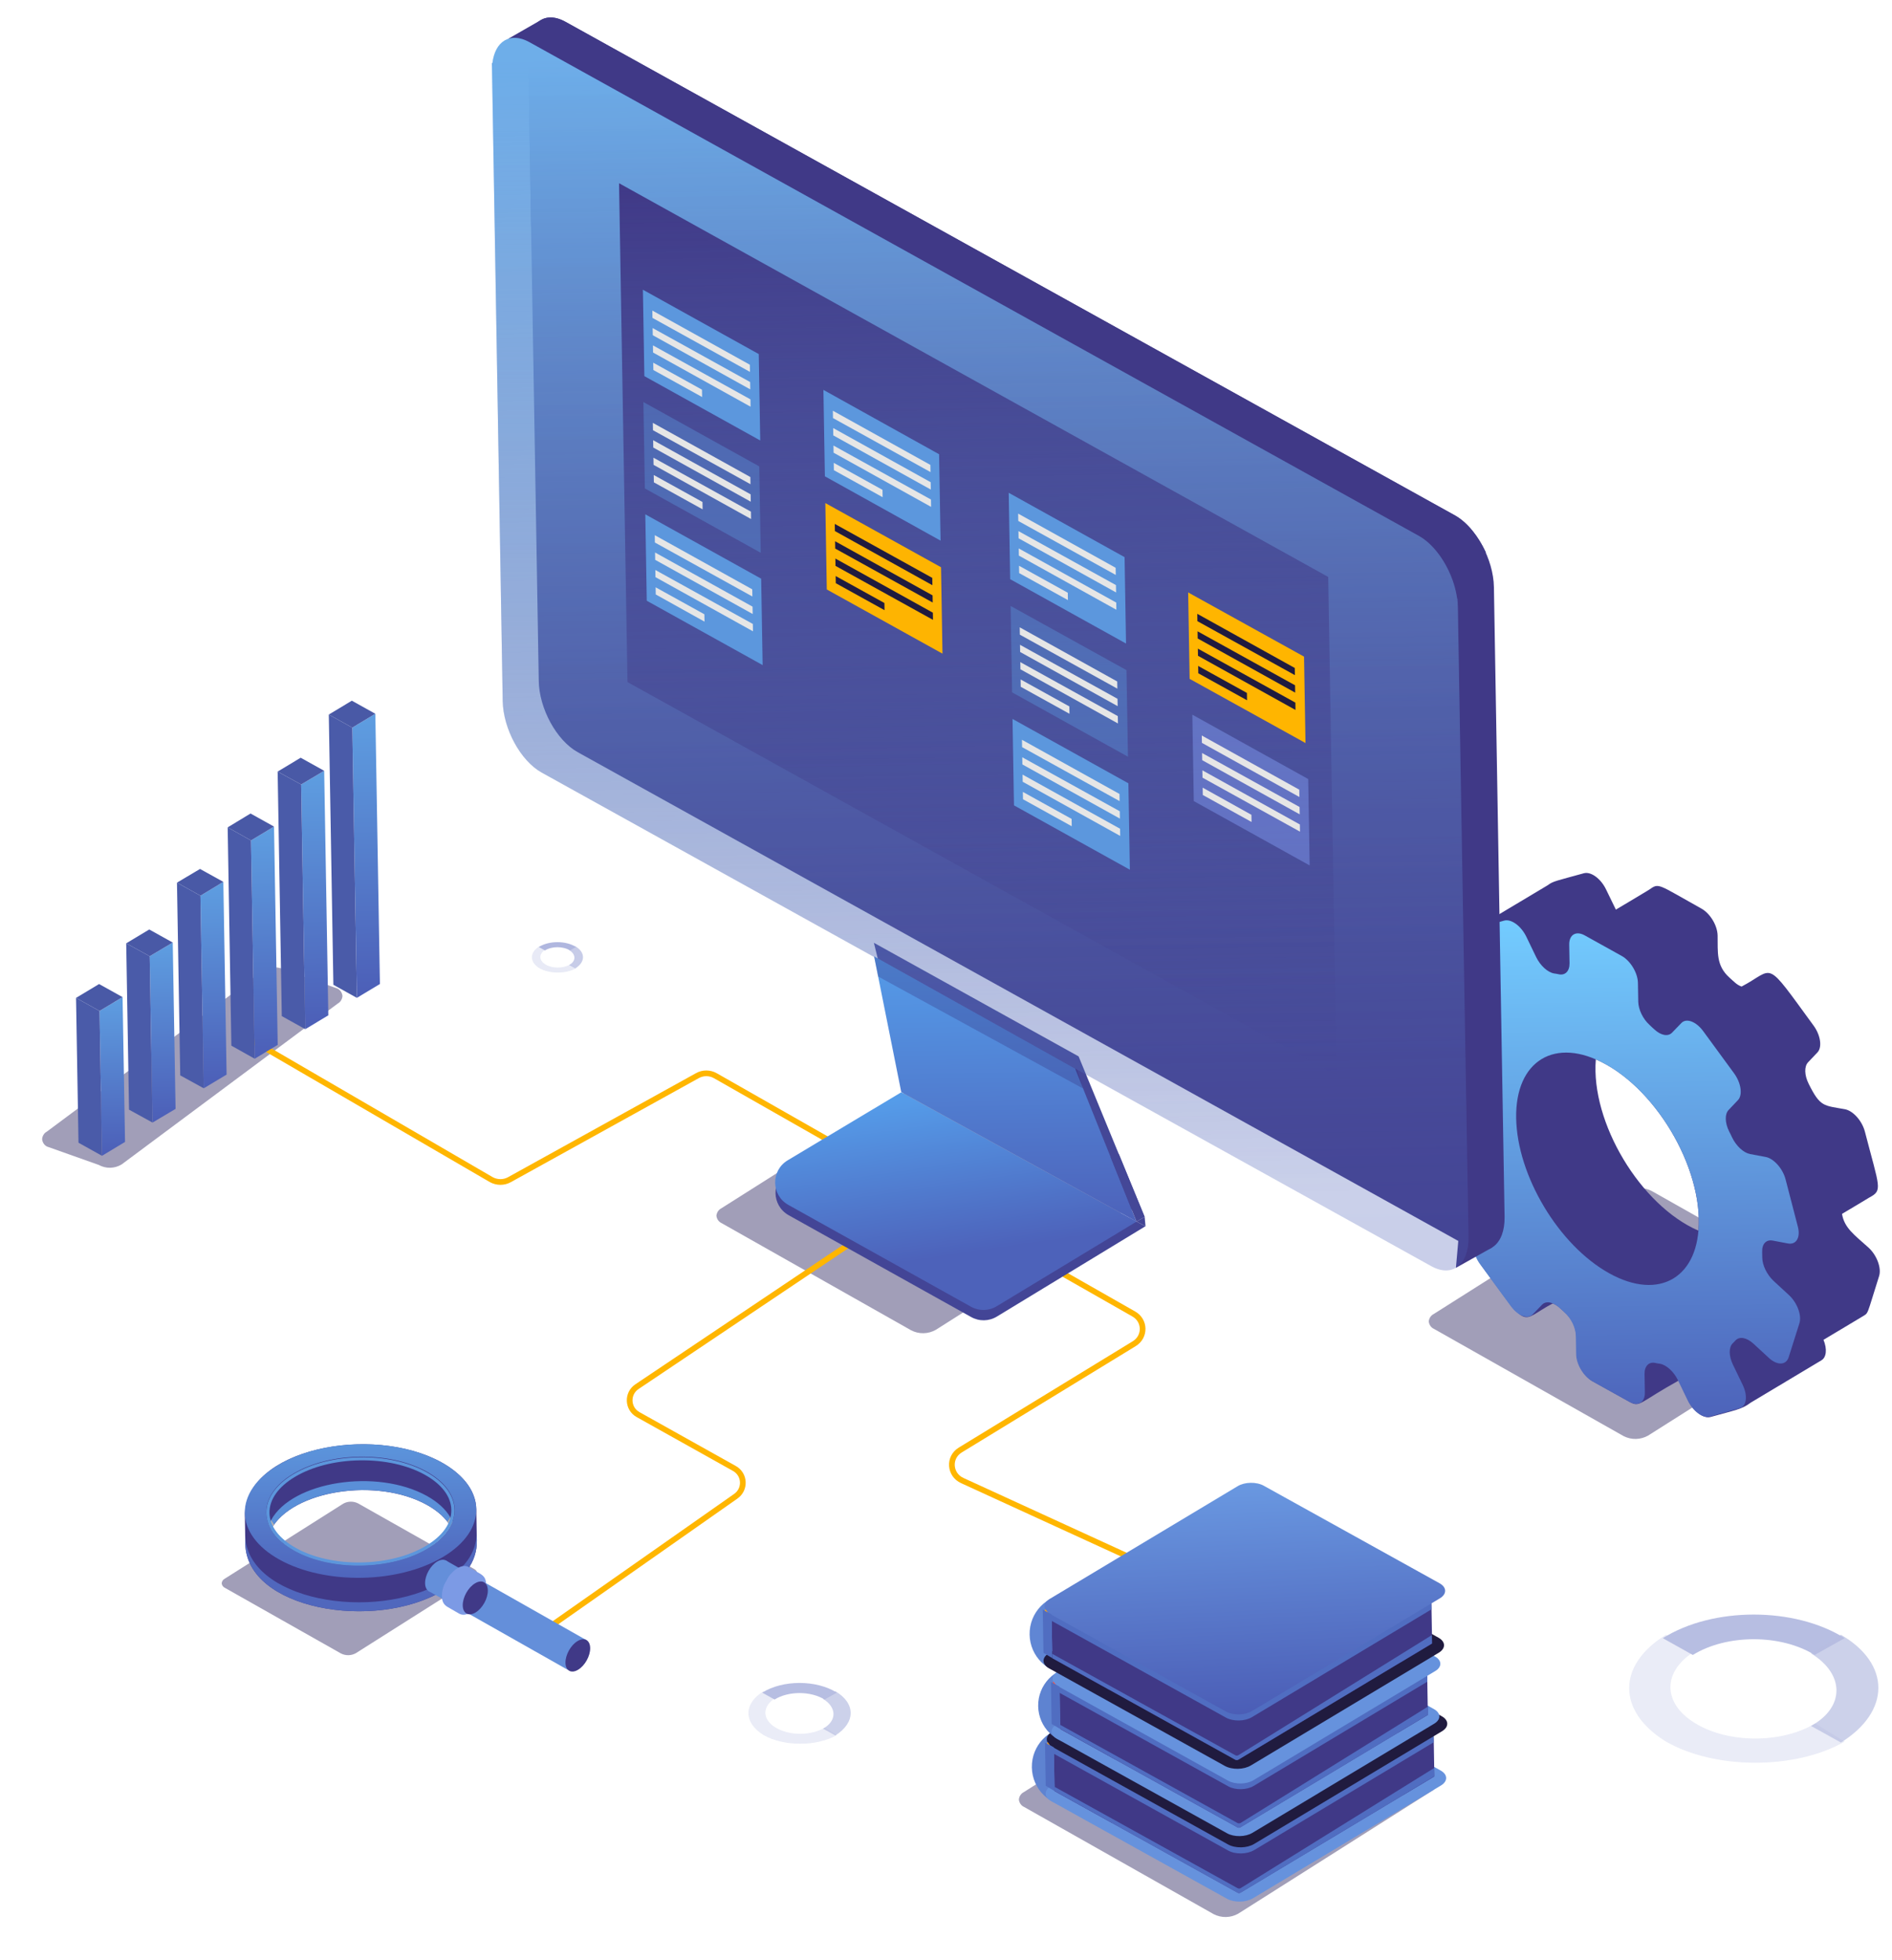 <svg width="498" height="516" viewBox="0 0 498 516" fill="none"
    xmlns="http://www.w3.org/2000/svg">
    <g style="mix-blend-mode:multiply" opacity="0.75" filter="url(#filter0_f_906_15485)">
        <path d="M298.521 315.719L298.524 315.882C298.48 316.293 298.337 316.686 298.109 317.022C297.881 317.358 297.575 317.627 297.22 317.803L246.273 350.075C245.285 350.624 244.188 350.92 243.07 350.939C241.953 350.958 240.846 350.699 239.84 350.184L189.948 321.972C189.587 321.811 189.272 321.554 189.032 321.227C188.793 320.899 188.637 320.512 188.58 320.103L188.577 319.955C188.624 319.547 188.768 319.159 188.996 318.826C189.224 318.494 189.529 318.228 189.881 318.055L240.828 285.783C241.815 285.23 242.913 284.932 244.031 284.913C245.149 284.894 246.256 285.155 247.261 285.674L297.153 313.872C297.509 314.036 297.819 314.291 298.058 314.613C298.297 314.936 298.456 315.316 298.521 315.719Z" fill="#2F2863" fill-opacity="0.6"/>
    </g>
    <g style="mix-blend-mode:multiply" opacity="0.75" filter="url(#filter1_f_906_15485)">
        <path d="M125.647 414.137L125.649 414.236C125.622 414.488 125.534 414.728 125.394 414.934C125.255 415.14 125.067 415.305 124.85 415.412L93.667 435.165C93.062 435.501 92.391 435.682 91.707 435.694C91.023 435.705 90.346 435.547 89.73 435.232L59.192 417.964C58.971 417.865 58.779 417.708 58.632 417.508C58.485 417.307 58.39 417.071 58.355 416.82L58.353 416.729C58.382 416.48 58.47 416.242 58.61 416.039C58.749 415.835 58.936 415.673 59.151 415.566L90.335 395.814C90.939 395.475 91.611 395.293 92.295 395.281C92.979 395.27 93.657 395.429 94.272 395.747L124.81 413.006C125.027 413.106 125.217 413.262 125.363 413.46C125.51 413.657 125.607 413.89 125.647 414.137Z" fill="#2F2863" fill-opacity="0.6"/>
    </g>
    <g style="mix-blend-mode:multiply" opacity="0.75" filter="url(#filter2_f_906_15485)">
        <path d="M486.019 343.55L486.022 343.713C485.978 344.124 485.835 344.517 485.607 344.853C485.379 345.189 485.073 345.458 484.718 345.634L433.771 377.906C432.783 378.455 431.686 378.751 430.568 378.77C429.451 378.789 428.345 378.53 427.338 378.014L377.446 349.803C377.085 349.642 376.77 349.385 376.53 349.057C376.291 348.73 376.135 348.343 376.078 347.934L376.075 347.786C376.122 347.378 376.266 346.989 376.494 346.657C376.722 346.325 377.027 346.059 377.379 345.886L428.326 313.614C429.314 313.061 430.411 312.763 431.529 312.744C432.647 312.725 433.754 312.986 434.759 313.505L484.651 341.703C485.007 341.867 485.317 342.121 485.556 342.444C485.795 342.767 485.954 343.147 486.019 343.55Z" fill="#2F2863" fill-opacity="0.6"/>
    </g>
    <g style="mix-blend-mode:multiply" opacity="0.75" filter="url(#filter3_f_906_15485)">
        <path d="M378.134 469.394L378.137 469.557C378.093 469.968 377.95 470.361 377.722 470.697C377.494 471.033 377.188 471.302 376.833 471.478L325.886 503.75C324.898 504.299 323.801 504.595 322.684 504.614C321.566 504.633 320.46 504.374 319.453 503.858L269.561 475.647C269.2 475.486 268.885 475.229 268.646 474.901C268.406 474.574 268.25 474.187 268.193 473.778L268.19 473.63C268.237 473.222 268.381 472.833 268.609 472.501C268.838 472.169 269.142 471.903 269.495 471.73L320.442 439.458C321.429 438.905 322.526 438.607 323.644 438.588C324.762 438.569 325.869 438.83 326.875 439.349L376.767 467.547C377.122 467.711 377.433 467.965 377.671 468.288C377.91 468.611 378.069 468.991 378.134 469.394Z" fill="#2F2863" fill-opacity="0.6"/>
    </g>
    <g style="mix-blend-mode:multiply" opacity="0.75" filter="url(#filter4_f_906_15485)">
        <path d="M90.133 262.071L90.136 262.233C90.095 262.645 89.962 263.037 89.748 263.373C89.535 263.709 89.248 263.978 88.916 264.153L31.994 306.528C31.069 307.076 30.041 307.37 28.993 307.388C27.946 307.406 26.909 307.146 25.965 306.63L12.377 301.807C12.039 301.645 11.743 301.388 11.518 301.06C11.293 300.733 11.147 300.346 11.093 299.937L11.09 299.788C11.133 299.381 11.268 298.992 11.482 298.66C11.695 298.328 11.98 298.063 12.311 297.89L69.232 255.515C70.157 254.964 71.185 254.667 72.233 254.649C73.281 254.631 74.319 254.893 75.262 255.413L88.849 260.222C89.182 260.386 89.474 260.641 89.698 260.964C89.922 261.287 90.072 261.668 90.133 262.071Z" fill="#2F2863" fill-opacity="0.6"/>
    </g>
    <path d="M371.002 260.25L373.737 258.592C375.106 257.878 374.78 257.653 373.302 251.968C373.007 250.867 372.115 249.823 371.284 249.699C369.159 249.32 368.793 249.511 367.648 247.135C367.219 246.268 367.204 245.393 367.611 244.971L368.562 243.988C369.06 243.473 368.9 242.232 368.147 241.232C363.102 234.363 364.319 235.494 360.896 237.302C360.386 237.126 360.15 236.808 359.637 236.402C358.281 235.181 358.489 233.888 358.46 232.185C358.443 231.172 357.732 229.986 356.849 229.495C352.339 226.992 352.567 226.85 351.52 227.605C351.474 227.605 350.928 227.983 350.882 227.984C350.882 227.984 348.329 229.501 348.146 229.596L347.144 227.541C346.619 226.444 345.593 225.725 344.906 225.92C342.11 226.705 341.788 226.71 341.242 227.134L333.81 231.589C333.081 232.016 333.235 232.98 333.524 233.712C333.478 233.713 329.603 236.035 329.603 236.035C328.919 236.461 329.188 236.042 327.922 240.117C327.659 240.904 328.141 242.185 328.983 242.954C330.434 244.311 331.411 244.939 331.62 246.364C331.574 246.364 329.203 247.786 329.204 247.832C327.47 248.783 327.79 248.685 329.319 254.646C329.614 255.747 330.507 256.791 331.338 256.915C333.463 257.293 333.828 257.103 334.973 259.479C335.403 260.346 335.417 261.221 335.01 261.643L334.06 262.626C333.562 263.141 333.721 264.382 334.475 265.382C339.519 272.251 338.301 271.074 341.726 269.312C342.235 269.488 342.471 269.806 342.984 270.212C344.341 271.432 344.132 272.726 344.161 274.429C344.178 275.442 344.889 276.627 345.773 277.119L349.539 279.22C350.562 279.801 350.552 279.203 354.43 277.065L355.432 279.12C355.957 280.217 356.983 280.936 357.67 280.74C360.145 280.054 360.789 279.997 361.698 279.29L368.811 275.025C369.313 274.74 369.39 273.864 369.006 272.949C369.052 272.949 372.927 270.626 372.927 270.626C373.611 270.2 373.343 270.665 374.608 266.545C374.871 265.758 374.389 264.476 373.547 263.707C372.189 262.349 371.21 261.675 371.002 260.25ZM346.145 244.69C351.99 247.216 357.014 255.605 356.477 261.97C350.677 259.397 345.608 251.055 346.145 244.69Z" fill="#8AA8FF"/>
    <path d="M365.615 268.447L364.071 267C363.415 266.366 362.938 265.407 362.925 264.624C362.924 264.532 362.922 264.44 362.921 264.348C362.919 264.256 362.917 264.164 362.916 264.072C362.902 263.243 363.308 262.775 364.001 262.902L365.526 263.198C366.358 263.369 366.805 262.578 366.51 261.478L365.279 256.755C364.984 255.655 364.091 254.61 363.26 254.486L361.689 254.191C361.042 254.063 360.294 253.385 359.865 252.517C359.77 252.335 359.674 252.106 359.578 251.924C359.149 251.056 359.134 250.181 359.542 249.76L360.492 248.776C360.99 248.261 360.831 247.02 360.077 246.02L357.012 241.789C356.304 240.788 355.285 240.436 354.787 240.951L353.837 241.935C353.429 242.356 352.736 242.23 352.035 241.597C351.894 241.461 351.708 241.326 351.567 241.19C350.913 240.602 350.436 239.643 350.422 238.815L350.39 236.927C350.373 235.914 349.662 234.729 348.779 234.237L345.012 232.136C344.129 231.644 343.446 232.071 343.463 233.083L343.495 234.971C343.508 235.754 343.055 236.222 342.408 236.095C342.269 236.051 342.085 236.054 341.946 236.011C341.299 235.883 340.552 235.251 340.122 234.337L339.12 232.282C338.595 231.185 337.569 230.466 336.882 230.662L333.902 231.495C333.215 231.691 333.049 232.753 333.574 233.85L334.576 235.905C335.005 236.773 335.02 237.648 334.612 238.069C334.522 238.163 334.431 238.256 334.341 238.35C333.933 238.771 333.24 238.645 332.54 238.058L330.949 236.611C330.107 235.843 329.232 235.857 328.969 236.645L327.876 240.071C327.613 240.859 328.095 242.14 328.937 242.909L330.482 244.356C331.137 244.99 331.614 245.949 331.627 246.732C331.629 246.824 331.63 246.916 331.632 247.008C331.633 247.1 331.635 247.192 331.637 247.284C331.651 248.113 331.244 248.581 330.551 248.454L329.026 248.158C328.194 247.987 327.747 248.778 328.042 249.878L329.273 254.601C329.568 255.701 330.461 256.746 331.292 256.87L332.863 257.165C333.51 257.293 334.258 257.971 334.688 258.839C334.783 259.021 334.879 259.25 334.974 259.433C335.403 260.3 335.418 261.175 335.011 261.596L334.06 262.58C333.562 263.095 333.721 264.336 334.475 265.336L337.54 269.567C338.248 270.568 339.267 270.92 339.765 270.405L340.716 269.421C341.123 269 341.816 269.126 342.518 269.759C342.658 269.895 342.845 270.03 342.985 270.166C343.64 270.754 344.117 271.713 344.131 272.541L344.163 274.429C344.18 275.442 344.891 276.627 345.774 277.119L349.54 279.22C350.423 279.712 351.107 279.286 351.09 278.273L351.058 276.385C351.045 275.602 351.497 275.134 352.144 275.261C352.283 275.305 352.467 275.302 352.606 275.345C353.253 275.473 354.001 276.105 354.431 277.019L355.433 279.074C355.958 280.171 356.983 280.89 357.671 280.694L360.65 279.861C361.338 279.665 361.504 278.603 360.979 277.507L359.977 275.451C359.548 274.583 359.533 273.708 359.94 273.287C360.031 273.193 360.121 273.1 360.212 273.006C360.619 272.585 361.312 272.711 362.013 273.298L363.603 274.745C364.445 275.513 365.32 275.499 365.583 274.711L366.676 271.285C366.939 270.497 366.457 269.216 365.615 268.447ZM347.524 266.22C342.456 263.405 338.238 256.384 338.14 250.582C338.042 244.781 342.099 242.318 347.168 245.179C352.235 247.995 356.453 255.016 356.551 260.817C356.649 266.619 352.592 269.082 347.524 266.22Z" fill="#DEEBFF"/>
    <path d="M484.841 319.531C484.887 319.53 492.045 315.218 492.045 315.218C495.605 313.315 494.72 312.732 490.877 297.921C490.137 295.032 487.743 292.355 485.572 291.977C480.028 290.966 479.115 291.442 476.063 285.276C474.919 282.993 474.88 280.691 475.922 279.614L478.365 277.039C479.677 275.682 479.209 272.466 477.323 269.918C464.216 251.995 467.308 255.028 458.406 259.692C457.155 259.253 456.403 258.39 455.187 257.306C451.68 254.141 452.174 250.679 452.099 246.259C452.055 243.634 450.159 240.488 447.88 239.191C436.071 232.621 436.757 232.333 434.026 234.222C433.981 234.269 432.43 235.17 432.385 235.217C432.385 235.217 425.683 239.245 425.318 239.435L422.741 234.136C421.357 231.258 418.746 229.368 416.912 229.86C409.669 231.871 408.795 231.932 407.386 233.015C407.34 233.061 388.008 244.58 387.963 244.627C386.093 245.718 386.412 248.246 387.227 250.166C387.136 250.214 377.015 256.28 377.015 256.28C375.283 257.369 375.955 256.252 372.59 266.948C371.934 269.031 373.142 272.373 375.341 274.408C379.131 277.936 381.646 279.598 382.262 283.318C382.217 283.365 375.97 287.063 375.878 287.11C371.314 289.536 372.139 289.292 376.225 304.882C376.965 307.771 379.359 310.447 381.53 310.825C387.12 311.836 387.987 311.36 391.039 317.526C392.137 319.81 392.222 322.112 391.181 323.189L388.737 325.763C387.425 327.121 387.894 330.337 389.779 332.884C402.932 350.853 399.749 347.775 408.696 343.11C409.947 343.55 410.699 344.412 411.915 345.497C415.468 348.661 414.928 352.124 415.003 356.544C415.048 359.168 416.943 362.314 419.222 363.611L429.032 369.064C431.682 370.539 431.611 369.066 441.831 363.412L444.408 368.711C445.792 371.589 448.403 373.479 450.237 372.988C456.7 371.174 458.448 371.007 460.812 369.217L479.414 358.079C480.737 357.319 480.976 355.105 479.968 352.681C480.059 352.633 490.181 346.567 490.181 346.567C491.912 345.478 491.195 346.642 494.606 335.899C495.261 333.816 494.053 330.474 491.854 328.439C487.973 324.958 485.456 323.205 484.841 319.531ZM420.044 278.856C435.354 285.459 448.436 307.39 447.058 323.947C431.795 317.343 418.667 295.459 420.044 278.856Z" fill="#403987"/>
    <path d="M470.88 340.906L466.809 337.153C465.078 335.524 463.838 333.012 463.849 330.939C463.845 330.709 463.841 330.479 463.837 330.249C463.833 330.018 463.829 329.788 463.825 329.558C463.743 327.441 464.874 326.224 466.63 326.563L470.65 327.324C472.821 327.702 473.984 325.702 473.199 322.813L469.996 310.479C469.256 307.59 466.862 304.913 464.691 304.535L460.626 303.775C458.916 303.436 456.998 301.672 455.9 299.388C455.661 298.885 455.421 298.337 455.137 297.835C453.993 295.552 453.954 293.249 454.995 292.173L457.438 289.598C458.751 288.24 458.282 285.024 456.396 282.477L448.335 271.468C446.449 268.875 443.853 267.906 442.541 269.31L440.097 271.838C439.056 272.915 437.162 272.579 435.43 270.95C435.01 270.589 434.635 270.226 434.214 269.819C432.437 268.237 431.243 265.724 431.208 263.653L431.125 258.726C431.08 256.102 429.185 252.956 426.906 251.659L417.096 246.206C414.818 244.955 412.994 246.045 413.039 248.67L413.122 253.55C413.157 255.622 411.98 256.839 410.269 256.454C409.853 256.369 409.483 256.283 409.068 256.244C407.359 255.951 405.441 254.187 404.344 251.949L401.766 246.604C400.382 243.726 397.771 241.836 395.937 242.327L388.099 244.532C386.265 245.024 385.898 247.794 387.282 250.672L389.859 256.016C390.957 258.301 390.995 260.557 389.908 261.634C389.682 261.868 389.41 262.103 389.184 262.384C388.144 263.506 386.296 263.169 384.519 261.587L380.402 257.788C378.203 255.753 375.902 255.838 375.2 257.923L372.358 266.905C371.703 268.989 372.911 272.331 375.11 274.366L379.18 278.12C380.912 279.748 382.106 282.261 382.141 284.333C382.145 284.563 382.149 284.793 382.153 285.024C382.156 285.254 382.16 285.484 382.164 285.714C382.246 287.831 381.115 289.048 379.359 288.709L375.34 287.948C373.169 287.57 372.005 289.571 372.791 292.459L375.993 304.793C376.733 307.682 379.127 310.359 381.298 310.737L385.364 311.497C387.074 311.836 388.992 313.6 390.09 315.884C390.329 316.387 390.568 316.935 390.853 317.437C391.997 319.721 392.036 322.023 390.995 323.1L388.551 325.674C387.239 327.032 387.708 330.248 389.593 332.795L397.655 343.804C399.541 346.397 402.136 347.366 403.448 345.962L405.892 343.434C406.934 342.357 408.827 342.694 410.559 344.322C410.98 344.684 411.354 345.046 411.776 345.453C413.553 347.035 414.746 349.548 414.782 351.62L414.864 356.5C414.909 359.124 416.804 362.27 419.083 363.567L428.893 369.02C431.171 370.271 432.994 369.181 432.95 366.556L432.867 361.676C432.832 359.604 434.009 358.387 435.72 358.772C436.135 358.857 436.505 358.943 436.921 358.982C438.63 359.276 440.548 361.039 441.645 363.277L444.222 368.622C445.607 371.5 448.218 373.39 450.052 372.899L457.89 370.694C459.724 370.202 460.091 367.433 458.707 364.554L456.129 359.21C455.031 356.925 454.993 354.669 456.08 353.592C456.307 353.358 456.579 353.123 456.805 352.843C457.845 351.72 459.693 352.057 461.47 353.639L465.587 357.438C467.786 359.473 470.087 359.388 470.789 357.304L473.63 348.321C474.287 346.283 473.079 342.942 470.88 340.906ZM423.576 335.167C410.279 327.793 399.331 309.51 399.074 294.317C398.817 279.123 409.394 272.772 422.645 280.147C435.941 287.521 446.889 305.804 447.147 320.998C447.404 336.192 436.826 342.542 423.576 335.167Z" fill="url(#paint0_linear_906_15485)"/>
    <path d="M391.81 229.824C391.81 229.824 393.679 228.733 393.679 228.687C394.592 228.211 394.358 228.031 393.373 224.225C393.176 223.491 392.565 222.765 392.011 222.682C390.579 222.43 390.35 222.526 389.54 220.928C389.254 220.334 389.244 219.735 389.515 219.454L390.149 218.799C390.511 218.424 390.359 217.598 389.888 216.961C386.493 212.321 387.289 213.09 385.007 214.327C384.683 214.194 384.495 214.013 384.168 213.696C383.233 212.883 383.402 212.005 383.382 210.808C383.37 210.117 382.896 209.296 382.292 208.984C379.223 207.286 379.406 207.191 378.724 207.709L378.313 207.946C378.313 207.946 376.581 208.989 376.49 209.036L375.822 207.666C375.441 206.935 374.788 206.44 374.329 206.54C372.45 207.078 372.22 207.082 371.856 207.365C371.856 207.365 366.84 210.351 366.795 210.398C366.293 210.683 366.396 211.326 366.589 211.829L363.944 213.394C363.489 213.678 363.668 213.398 362.794 216.176C362.619 216.732 362.956 217.601 363.517 218.098C364.5 219.003 365.152 219.452 365.307 220.417L363.666 221.412C362.479 222.031 362.708 221.981 363.744 226.016C363.94 226.75 364.551 227.476 365.105 227.559C366.537 227.811 366.766 227.715 367.576 229.313C367.862 229.907 367.872 230.506 367.601 230.787L366.967 231.442C366.605 231.817 366.757 232.643 367.228 233.28C370.623 237.92 369.827 237.151 372.109 235.914C372.434 236.047 372.621 236.228 372.949 236.545C373.883 237.358 373.715 238.282 373.734 239.433C373.746 240.124 374.22 240.945 374.824 241.257L377.382 242.687C378.079 243.09 378.072 242.676 380.673 241.204L381.341 242.574C381.721 243.305 382.374 243.8 382.833 243.7C384.483 243.212 384.943 243.204 385.58 242.733L390.413 239.842C390.778 239.651 390.814 239.052 390.574 238.457L393.219 236.893C393.674 236.609 393.496 236.934 394.369 234.11C394.544 233.554 394.207 232.685 393.646 232.188C392.616 231.238 391.964 230.789 391.81 229.824ZM375.005 219.286C378.949 221.015 382.361 226.668 382.019 230.957C378.076 229.274 374.663 223.574 375.005 219.286Z" fill="#8AA8FF"/>
    <path d="M388.174 235.366L387.098 234.417C386.631 234.011 386.343 233.325 386.334 232.818C386.334 232.772 386.332 232.68 386.331 232.634C386.331 232.588 386.329 232.496 386.328 232.45C386.319 231.897 386.59 231.57 387.052 231.655L388.115 231.867C388.669 231.95 388.982 231.438 388.786 230.704L387.948 227.495C387.752 226.761 387.141 226.034 386.587 225.952L385.524 225.739C385.062 225.655 384.594 225.203 384.307 224.609C384.259 224.471 384.164 224.335 384.116 224.197C383.83 223.604 383.82 223.005 384.091 222.724L384.725 222.069C385.087 221.694 384.935 220.868 384.463 220.231L382.388 217.364C381.916 216.682 381.222 216.463 380.905 216.791L380.271 217.446C380 217.727 379.492 217.644 379.07 217.236C378.977 217.146 378.883 217.055 378.743 216.966C378.276 216.559 377.989 215.919 377.979 215.367L377.958 214.123C377.947 213.433 377.472 212.612 376.868 212.3L374.311 210.869C373.707 210.557 373.251 210.841 373.262 211.486L373.283 212.729C373.293 213.281 372.975 213.563 372.559 213.478C372.466 213.433 372.374 213.435 372.236 213.437C371.774 213.353 371.306 212.9 371.019 212.307L370.351 210.936C369.971 210.206 369.317 209.71 368.859 209.81L366.842 210.397C366.384 210.543 366.258 211.236 366.638 211.966L367.306 213.337C367.593 213.93 367.603 214.529 367.331 214.81C367.286 214.857 367.195 214.95 367.15 214.997C366.879 215.278 366.417 215.194 365.949 214.787L364.873 213.792C364.311 213.249 363.713 213.305 363.538 213.815L362.794 216.13C362.619 216.686 362.956 217.555 363.518 218.052L364.593 219.001C365.06 219.408 365.348 220.094 365.357 220.6C365.358 220.646 365.359 220.738 365.36 220.784C365.361 220.83 365.362 220.923 365.363 220.969C365.372 221.521 365.102 221.848 364.64 221.764L363.577 221.552C363.023 221.469 362.709 221.981 362.906 222.714L363.743 225.924C363.94 226.657 364.551 227.384 365.105 227.467L366.167 227.679C366.629 227.763 367.098 228.216 367.384 228.81C367.432 228.947 367.527 229.084 367.575 229.221C367.862 229.815 367.872 230.414 367.6 230.694L366.966 231.35C366.604 231.725 366.757 232.551 367.228 233.188L369.303 236.054C369.775 236.737 370.469 236.955 370.786 236.628L371.42 235.972C371.692 235.691 372.2 235.775 372.621 236.182C372.715 236.273 372.808 236.363 372.948 236.453C373.415 236.86 373.703 237.499 373.712 238.052L373.733 239.295C373.745 239.986 374.219 240.807 374.823 241.119L377.38 242.549C377.984 242.861 378.44 242.577 378.429 241.933L378.408 240.69C378.399 240.137 378.716 239.855 379.132 239.941C379.225 239.985 379.317 239.983 379.455 239.981C379.917 240.065 380.386 240.518 380.672 241.112L381.34 242.482C381.721 243.213 382.374 243.708 382.833 243.608L384.849 243.022C385.307 242.876 385.434 242.183 385.053 241.452L384.385 240.082C384.099 239.488 384.088 238.889 384.36 238.609C384.405 238.562 384.496 238.468 384.541 238.421C384.813 238.14 385.275 238.225 385.742 238.631L386.818 239.626C387.38 240.169 387.978 240.113 388.153 239.604L388.897 237.288C389.073 236.779 388.736 235.909 388.174 235.366ZM375.944 233.869C372.503 231.947 369.66 227.205 369.593 223.292C369.526 219.332 372.262 217.72 375.703 219.642C379.144 221.564 381.987 226.306 382.053 230.22C382.12 234.133 379.384 235.791 375.944 233.869Z" fill="#DEEBFF"/>
    <path d="M64.127 272.594L129.307 310.512C130.795 311.333 132.637 311.346 134.097 310.52L183.498 283.177C185.003 282.306 186.846 282.319 188.334 283.184L298.408 345.869C301.477 347.597 301.549 351.87 298.54 353.701L252.775 381.675C249.583 383.599 249.891 388.179 253.279 389.724L306.75 414.237" stroke="#FFB600" stroke-width="1.5" stroke-miterlimit="10"/>
    <path d="M236.282 318.944L167.657 365.01C164.97 366.805 165.13 370.809 167.966 372.373L193.305 386.544C196.095 388.109 196.3 392.02 193.66 393.861L143.275 429.209" stroke="#FFB600" stroke-width="1.5" stroke-miterlimit="10"/>
    <path d="M32.91 300.59L26.846 304.239L26.201 266.116L32.264 262.468L32.91 300.59Z" fill="url(#paint1_linear_906_15485)"/>
    <path d="M20.661 300.798L26.845 304.239L26.199 266.116L20.016 262.675L20.661 300.798Z" fill="#4A5BA9"/>
    <path d="M32.262 262.467L26.199 266.116L20.015 262.675L26.079 259.026L32.262 262.467Z" fill="#4959A6"/>
    <path d="M46.211 291.891L40.146 295.494L39.405 251.708L45.469 248.105L46.211 291.891Z" fill="url(#paint2_linear_906_15485)"/>
    <path d="M33.962 292.098L40.145 295.494L39.404 251.708L33.221 248.312L33.962 292.098Z" fill="#4A5BA9"/>
    <path d="M45.467 248.105L39.403 251.708L33.22 248.312L39.284 244.664L45.467 248.105Z" fill="#4959A6"/>
    <path d="M59.643 282.867L53.625 286.469L52.767 235.777L58.785 232.129L59.643 282.867Z" fill="url(#paint3_linear_906_15485)"/>
    <path d="M47.441 283.073L53.624 286.469L52.766 235.777L46.582 232.335L47.441 283.073Z" fill="#4A5BA9"/>
    <path d="M58.784 232.129L52.766 235.777L46.583 232.335L52.647 228.732L58.784 232.129Z" fill="#4959A6"/>
    <path d="M73.098 275.04L67.035 278.689L66.062 221.229L72.126 217.58L73.098 275.04Z" fill="url(#paint4_linear_906_15485)"/>
    <path d="M60.898 275.247L67.036 278.689L66.063 221.229L59.926 217.786L60.898 275.247Z" fill="#4A5BA9"/>
    <path d="M72.126 217.58L66.063 221.229L59.925 217.786L65.943 214.138L72.126 217.58Z" fill="#4959A6"/>
    <path d="M86.418 267.262L80.355 270.911L79.264 206.498L85.329 202.895L86.418 267.262Z" fill="url(#paint5_linear_906_15485)"/>
    <path d="M74.17 267.469L80.353 270.911L79.263 206.498L73.08 203.102L74.17 267.469Z" fill="#4A5BA9"/>
    <path d="M85.327 202.895L79.262 206.498L73.079 203.102L79.143 199.453L85.327 202.895Z" fill="#4959A6"/>
    <path d="M99.998 259.018L93.934 262.667L92.73 191.532L98.793 187.883L99.998 259.018Z" fill="url(#paint6_linear_906_15485)"/>
    <path d="M87.749 259.225L93.933 262.667L92.728 191.532L86.545 188.091L87.749 259.225Z" fill="#4A5BA9"/>
    <path d="M98.792 187.883L92.728 191.532L86.544 188.091L92.608 184.442L98.792 187.883Z" fill="#4959A6"/>
    <path d="M392.71 328.409L383.22 333.728L384.92 314.448L394.727 314.282L392.71 328.409Z" fill="#403987"/>
    <path d="M301.517 322.768L262.404 346.55C260.307 347.829 257.729 347.873 255.59 346.665L207.608 319.891C203.051 317.343 202.941 310.851 207.409 308.15L237.318 290.235L301.517 322.768Z" fill="#434596"/>
    <path d="M283.904 278.071L301.291 320.331L239.368 286.193L230.02 248.172L283.904 278.071Z" fill="#444797"/>
    <path d="M152.074 198.001L386.208 327.967C391.74 331.051 396.15 327.614 396.026 320.293L393.22 154.542C393.096 147.222 388.486 138.78 382.953 135.695L148.819 5.73C143.286 2.646 138.877 6.083 139.001 13.403L141.807 179.154C141.885 186.476 146.495 194.918 152.074 198.001Z" fill="#403987"/>
    <path d="M382.953 135.649L148.82 5.73C146.45 4.435 144.282 4.287 142.593 5.145L142.548 5.192C142.41 5.24 142.32 5.334 142.182 5.382L133.744 10.223L139 13.265C139.001 13.311 139.001 13.357 139.002 13.403L139.786 59.722L381.453 150.412L391.133 145.459C389.174 141.255 386.254 137.482 382.953 135.649Z" fill="#403987"/>
    <path fill-rule="evenodd" clip-rule="evenodd" d="M376.718 333.286L142.585 203.366C137.006 200.283 132.442 191.84 132.318 184.519L132.113 172.41L129.513 18.768L129.475 16.558L129.613 16.635C130.299 10.81 134.326 8.329 139.331 11.095L373.464 141.06C378.416 143.821 382.629 150.872 383.548 157.571L383.693 157.651L383.731 159.907L386.331 313.503L386.536 325.612C386.66 332.933 382.251 336.37 376.718 333.286Z" fill="url(#paint7_linear_906_15485)"/>
    <path opacity="0.3" d="M142.585 203.366L376.718 333.286C382.251 336.37 386.66 332.933 386.536 325.612L383.731 159.907C383.607 152.587 378.997 144.145 373.464 141.06L139.331 11.095C133.752 8.012 129.389 11.448 129.513 18.768L132.318 184.519C132.442 191.84 137.006 200.283 142.585 203.366Z" fill="url(#paint8_linear_906_15485)"/>
    <path d="M282.991 281.31L299.147 321.565L237.224 287.473L230.08 251.763L282.991 281.31Z" fill="url(#paint9_linear_906_15485)"/>
    <path d="M299.148 321.565L262.359 343.834C260.262 345.113 257.683 345.156 255.544 343.949L207.516 317.175C202.96 314.627 202.85 308.135 207.317 305.434L237.226 287.519L299.148 321.565Z" fill="url(#paint10_linear_906_15485)"/>
    <path d="M301.292 320.331L299.148 321.565L292.321 304.594L294.519 303.82L301.292 320.331Z" fill="#444797"/>
    <path opacity="0.3" d="M283.549 281.623L285.06 286.525L231.137 257.041L230.08 251.763L283.549 281.623Z" fill="#332C7C"/>
    <path d="M301.289 320.331L301.514 322.768L299.145 321.565L301.289 320.331Z" fill="#434596"/>
    <path d="M282.048 475.458C287.722 475.362 292.243 470.625 292.146 464.877C292.048 459.129 287.37 454.548 281.696 454.644C276.022 454.74 271.501 459.477 271.598 465.225C271.695 470.973 276.374 475.554 282.048 475.458Z" fill="#5E83D1"/>
    <path d="M276.621 470.145C274.738 471.278 274.768 473.046 276.688 474.114L322.935 499.791C324.855 500.859 327.923 500.807 329.806 499.674L379.253 470.009C381.136 468.876 381.106 467.108 379.186 466.04L332.94 440.363C331.02 439.295 327.951 439.347 326.068 440.479L276.621 470.145Z" fill="#6692DD"/>
    <path d="M277.38 459.889L325.95 486.827L377.346 455.994L328.743 429.056L277.38 459.889Z" fill="#DEE9F6"/>
    <path d="M277.575 471.463L325.708 498.176C325.977 498.338 326.311 498.332 326.575 498.161L377.508 467.603L328.938 440.631L277.575 471.463Z" fill="#403987"/>
    <path d="M277.379 459.889L277.575 471.463L292.664 479.816L295.435 470.06L277.379 459.889Z" fill="#403987"/>
    <path d="M377.542 467.602L377.363 457.028L368.114 462.557L369.284 472.514L377.542 467.602Z" fill="#403987"/>
    <path d="M277.007 461.43C275.087 460.361 275.057 458.593 276.94 457.46L326.386 427.795C328.269 426.662 331.338 426.61 333.258 427.679L377.247 452.092L377.358 458.63L330.124 486.99C328.242 488.123 325.173 488.175 323.253 487.106L277.007 461.43Z" fill="#506DC1"/>
    <path d="M276.912 455.859C275.029 456.992 275.059 458.76 276.979 459.829L323.226 485.505C325.146 486.574 328.214 486.522 330.097 485.389L379.544 455.724C381.427 454.591 381.397 452.823 379.477 451.754L333.231 426.078C331.311 425.009 328.242 425.061 326.359 426.194L276.912 455.859Z" fill="#201B3F"/>
    <path d="M275.252 470.068L277.578 471.463L277.383 459.955L275.059 458.66L275.252 470.068Z" fill="#506DC1"/>
    <path d="M277.557 470.329L325.722 497.008C325.992 497.17 326.325 497.164 326.589 496.993L377.472 465.401L377.509 467.603L326.609 498.16C326.312 498.332 325.945 498.338 325.675 498.176L277.576 471.463L277.557 470.329Z" fill="#506DC1"/>
    <path d="M275.721 458.549L276.404 459.438L275.595 458.951L275.721 458.549Z" fill="#F9A01B"/>
    <path d="M283.372 459.053C288.862 458.96 293.236 454.36 293.141 448.778C293.047 443.196 288.52 438.746 283.03 438.839C277.54 438.932 273.166 443.532 273.261 449.114C273.355 454.696 277.882 459.146 283.372 459.053Z" fill="#5E83D1"/>
    <path d="M278.147 453.87C276.331 454.968 276.36 456.669 278.212 457.706L322.977 482.573C324.829 483.609 327.831 483.559 329.648 482.46L377.509 453.723C379.326 452.624 379.297 450.923 377.444 449.887L332.68 425.019C330.827 423.983 327.825 424.034 326.008 425.132L278.147 453.87Z" fill="#6692DD"/>
    <path d="M278.878 443.914L325.899 470.011L375.643 440.174L328.588 414.044L278.878 443.914Z" fill="#DEE9F6"/>
    <path d="M279.069 455.122L325.685 480.993C325.955 481.155 326.255 481.15 326.519 480.978L375.834 451.382L328.78 425.285L279.069 455.122Z" fill="#403987"/>
    <path d="M278.879 443.914L279.069 455.122L293.687 463.216L296.363 453.762L278.879 443.914Z" fill="#403987"/>
    <path d="M375.832 451.382L375.659 441.142L366.708 446.532L367.872 456.155L375.832 451.382Z" fill="#403987"/>
    <path d="M278.503 445.389C276.651 444.352 276.622 442.651 278.438 441.553L326.299 412.815C328.116 411.717 331.118 411.666 332.971 412.702L375.579 436.338L375.686 442.676L329.972 470.109C328.155 471.208 325.153 471.259 323.301 470.222L278.503 445.389Z" fill="#506DC1"/>
    <path d="M278.413 440.018C276.596 441.117 276.625 442.818 278.478 443.854L323.242 468.722C325.095 469.758 328.097 469.707 329.914 468.609L377.775 439.871C379.591 438.773 379.562 437.072 377.71 436.035L332.945 411.168C331.093 410.131 328.091 410.182 326.274 411.281L278.413 440.018Z" fill="#6692DD"/>
    <path d="M276.81 453.792L279.068 455.122L278.879 443.981L276.623 442.751L276.81 453.792Z" fill="#506DC1"/>
    <path d="M279.049 454.021L325.699 479.858C325.968 480.02 326.301 479.981 326.566 479.843L375.83 449.247L375.866 451.381L326.651 480.909C326.32 481.115 325.92 481.122 325.583 480.927L279.101 455.121L279.083 454.021L279.049 454.021Z" fill="#506DC1"/>
    <path d="M277.256 442.607L277.938 443.463L277.13 443.01L277.256 442.607Z" fill="#EF5451"/>
    <path d="M319.679 427.809L344.099 441.376L347.6 439.281L323.147 425.715L319.679 427.809Z" fill="#E655E2"/>
    <path d="M319.025 434.493L333.441 442.49L336.942 440.396L322.493 432.399L319.025 434.493Z" fill="#E655E2"/>
    <path d="M281.456 440.501C287.13 440.405 291.651 435.667 291.554 429.919C291.457 424.172 286.778 419.59 281.104 419.686C275.43 419.782 270.909 424.519 271.006 430.267C271.104 436.015 275.782 440.597 281.456 440.501Z" fill="#6086D4"/>
    <path d="M276.063 435.187C274.18 436.32 274.21 438.088 276.13 439.156L322.376 464.833C324.296 465.901 327.365 465.849 329.248 464.716L378.694 435.051C380.577 433.918 380.547 432.15 378.627 431.082L332.381 405.405C330.461 404.336 327.392 404.388 325.51 405.521L276.063 435.187Z" fill="#201B3F"/>
    <path d="M276.788 424.898L325.359 451.869L376.755 421.037L328.151 394.065L276.788 424.898Z" fill="#DEE9F6"/>
    <path d="M276.984 436.472L325.116 463.185C325.386 463.347 325.719 463.341 325.983 463.17L376.917 432.612L328.346 405.64L276.984 436.472Z" fill="#403987"/>
    <path d="M276.787 424.898L276.983 436.472L292.073 444.859L294.844 435.069L276.787 424.898Z" fill="#403987"/>
    <path d="M376.95 432.611L376.771 422.037L367.523 427.599L368.726 437.555L376.95 432.611Z" fill="#403987"/>
    <path d="M276.415 426.439C274.495 425.37 274.465 423.602 276.348 422.469L325.795 392.804C327.677 391.671 330.746 391.619 332.666 392.688L376.656 417.101L376.766 423.639L329.533 451.999C327.65 453.132 324.581 453.184 322.661 452.115L276.415 426.439Z" fill="#506DC1"/>
    <path d="M276.32 420.868C274.438 422.001 274.468 423.769 276.388 424.838L322.667 450.514C324.587 451.582 327.656 451.53 329.539 450.397L378.986 420.732C380.868 419.599 380.838 417.831 378.918 416.763L332.639 391.087C330.719 390.018 327.65 390.07 325.767 391.203L276.32 420.868Z" fill="url(#paint11_linear_906_15485)"/>
    <path d="M274.659 435.077L276.985 436.472L276.79 424.964L274.467 423.702L274.659 435.077Z" fill="#506DC1"/>
    <path d="M276.965 435.338L325.13 462.017C325.4 462.179 325.733 462.173 325.997 462.002L376.88 430.41L376.917 432.612L326.017 463.169C325.72 463.341 325.353 463.348 325.083 463.185L276.984 436.472L276.965 435.338Z" fill="#506DC1"/>
    <path d="M275.13 423.558L275.812 424.447L275.003 423.994L275.13 423.558Z" fill="#F9A01B"/>
    <path d="M351.829 283.138L165.164 179.542L162.941 48.23L349.607 151.872L351.829 283.138Z" fill="url(#paint12_linear_906_15485)"/>
    <path d="M200.103 115.947L169.604 99.008L169.219 76.263L199.718 93.202L200.103 115.947Z" fill="#5C97DD"/>
    <path d="M197.403 97.893L171.74 83.682L171.707 81.748L197.371 96.005L197.403 97.893Z" fill="#E6E6E6"/>
    <path d="M197.481 102.497L171.817 88.24L171.785 86.352L197.448 100.563L197.481 102.497Z" fill="#E6E6E6"/>
    <path d="M197.559 107.055L171.895 92.798L171.863 90.91L197.526 105.122L197.559 107.055Z" fill="#E6E6E6"/>
    <path d="M184.804 104.508L171.972 97.402L171.939 95.469L184.771 102.574L184.804 104.508Z" fill="#E6E6E6"/>
    <path d="M296.388 169.399L265.889 152.461L265.504 129.716L296.003 146.655L296.388 169.399Z" fill="#5C97DD"/>
    <path d="M293.688 151.345L268.025 137.134L267.992 135.201L293.656 149.458L293.688 151.345Z" fill="#E6E6E6"/>
    <path d="M293.766 155.949L268.102 141.692L268.07 139.805L293.733 154.016L293.766 155.949Z" fill="#E6E6E6"/>
    <path d="M293.844 160.508L268.18 146.251L268.148 144.363L293.812 158.62L293.844 160.508Z" fill="#E6E6E6"/>
    <path d="M281.089 157.96L268.257 150.855L268.225 148.921L281.056 156.027L281.089 157.96Z" fill="#E6E6E6"/>
    <path opacity="0.4" d="M200.235 145.512L169.737 128.574L169.352 105.829L199.85 122.768L200.235 145.512Z" fill="#5C97DD"/>
    <path d="M197.536 127.458L171.873 113.247L171.84 111.313L197.504 125.571L197.536 127.458Z" fill="#E6E6E6"/>
    <path d="M197.614 132.062L171.951 117.805L171.918 115.871L197.582 130.129L197.614 132.062Z" fill="#E6E6E6"/>
    <path d="M197.692 136.621L172.028 122.363L171.996 120.476L197.659 134.687L197.692 136.621Z" fill="#E6E6E6"/>
    <path d="M184.937 134.073L172.105 126.968L172.072 125.034L184.904 132.14L184.937 134.073Z" fill="#E6E6E6"/>
    <path d="M247.572 142.316L217.119 125.377L216.734 102.632L247.187 119.572L247.572 142.316Z" fill="#5C97DD"/>
    <path d="M244.918 124.262L219.255 110.05L219.223 108.117L244.886 122.374L244.918 124.262Z" fill="#E6E6E6"/>
    <path d="M244.997 128.866L219.334 114.608L219.301 112.675L244.965 126.932L244.997 128.866Z" fill="#E6E6E6"/>
    <path d="M245.075 133.424L219.411 119.167L219.379 117.279L245.042 131.49L245.075 133.424Z" fill="#E6E6E6"/>
    <path d="M232.319 130.876L219.488 123.771L219.455 121.837L232.287 128.943L232.319 130.876Z" fill="#E6E6E6"/>
    <path d="M297.394 228.931L266.895 211.993L266.51 189.248L297.009 206.187L297.394 228.931Z" fill="#5C97DD"/>
    <path d="M294.694 210.878L269.031 196.666L268.998 194.733L294.662 208.99L294.694 210.878Z" fill="#E6E6E6"/>
    <path d="M294.772 215.482L269.108 201.224L269.076 199.337L294.739 213.548L294.772 215.482Z" fill="#E6E6E6"/>
    <path d="M294.85 220.04L269.186 205.783L269.154 203.895L294.818 218.152L294.85 220.04Z" fill="#E6E6E6"/>
    <path d="M282.095 217.492L269.263 210.387L269.23 208.453L282.062 215.559L282.095 217.492Z" fill="#E6E6E6"/>
    <path d="M200.735 175.071L170.237 158.132L169.852 135.388L200.35 152.326L200.735 175.071Z" fill="#5C97DD"/>
    <path d="M198.036 157.017L172.373 142.806L172.34 140.872L198.004 155.129L198.036 157.017Z" fill="#E6E6E6"/>
    <path d="M198.114 161.621L172.451 147.364L172.418 145.43L198.082 159.687L198.114 161.621Z" fill="#E6E6E6"/>
    <path d="M198.192 166.179L172.528 151.922L172.496 150.035L198.159 164.246L198.192 166.179Z" fill="#E6E6E6"/>
    <path d="M185.437 163.632L172.604 156.48L172.572 154.593L185.404 161.698L185.437 163.632Z" fill="#E6E6E6"/>
    <path opacity="0.4" d="M344.722 227.808L314.223 210.869L313.838 188.125L344.337 205.063L344.722 227.808Z" fill="#8AA8FF"/>
    <path d="M342.023 209.8L316.359 195.543L316.326 193.609L341.99 207.866L342.023 209.8Z" fill="#E6E6E6"/>
    <path d="M342.1 214.358L316.436 200.101L316.404 198.213L342.067 212.424L342.1 214.358Z" fill="#E6E6E6"/>
    <path d="M342.178 218.916L316.515 204.705L316.482 202.771L342.146 217.029L342.178 218.916Z" fill="#E6E6E6"/>
    <path d="M329.423 216.369L316.591 209.263L316.559 207.33L329.391 214.481L329.423 216.369Z" fill="#E6E6E6"/>
    <path opacity="0.99" d="M248.075 172.059L217.623 155.166L217.238 132.421L247.69 149.315L248.075 172.059Z" fill="#FFB500"/>
    <path d="M245.422 154.051L219.759 139.794L219.727 137.906L245.39 152.117L245.422 154.051Z" fill="#201B3F"/>
    <path d="M245.5 158.609L219.837 144.398L219.805 142.464L245.468 156.721L245.5 158.609Z" fill="#201B3F"/>
    <path d="M245.577 163.167L219.914 148.956L219.881 147.022L245.545 161.279L245.577 163.167Z" fill="#201B3F"/>
    <path d="M232.822 160.62L219.991 153.514L219.959 151.626L232.79 158.732L232.822 160.62Z" fill="#201B3F"/>
    <path d="M343.625 195.588L313.127 178.695L312.742 155.95L343.24 172.843L343.625 195.588Z" fill="#FFB500"/>
    <path d="M340.836 177.72L315.173 163.508L315.141 161.575L340.804 175.832L340.836 177.72Z" fill="#201B3F"/>
    <path d="M340.913 182.324L315.249 168.067L315.217 166.179L340.88 180.39L340.913 182.324Z" fill="#201B3F"/>
    <path d="M340.991 186.882L315.327 172.625L315.295 170.737L340.958 184.948L340.991 186.882Z" fill="#201B3F"/>
    <path d="M328.237 184.335L315.406 177.229L315.373 175.295L328.205 182.401L328.237 184.335Z" fill="#201B3F"/>
    <path opacity="0.4" d="M296.892 199.188L266.393 182.25L266.008 159.505L296.506 176.397L296.892 199.188Z" fill="#5C97DD"/>
    <path d="M294.102 181.274L268.439 167.063L268.406 165.129L294.07 179.386L294.102 181.274Z" fill="#E6E6E6"/>
    <path d="M294.178 185.878L268.514 171.621L268.482 169.733L294.145 183.944L294.178 185.878Z" fill="#E6E6E6"/>
    <path d="M294.256 190.436L268.593 176.179L268.561 174.291L294.224 188.503L294.256 190.436Z" fill="#E6E6E6"/>
    <path d="M281.503 187.889L268.671 180.783L268.639 178.849L281.47 185.955L281.503 187.889Z" fill="#E6E6E6"/>
    <path d="M116.233 384.948C97.96 374.808 64.077 381.391 64.453 399.265C64.454 399.29 64.572 406.302 64.573 406.327C64.791 423.566 98.544 429.568 116.803 418.614C121.829 415.586 125.633 411.401 125.508 405.467C125.508 405.443 125.372 397.4 125.371 397.351C125.277 391.809 121.061 387.638 116.233 384.948ZM77.53 408.168C74.632 406.549 72.589 404.622 71.376 402.557C76.845 392.359 99.129 388.769 112.4 396.148C115.297 397.767 117.365 399.694 118.553 401.759C113.085 411.956 90.801 415.522 77.53 408.168Z" fill="#403987"/>
    <path d="M112.359 393.77C99.088 386.415 76.804 389.981 71.335 400.179C71.563 400.567 71.815 400.956 72.116 401.343C78.63 392.059 99.648 389.055 112.399 396.123C114.751 397.433 116.543 398.948 117.772 400.57C118.035 400.173 118.298 399.776 118.512 399.38C117.325 397.315 115.256 395.388 112.359 393.77Z" fill="#5A8FD8"/>
    <path d="M116.762 416.26C98.504 427.214 64.751 421.212 64.532 403.973C64.532 403.973 64.518 403.115 64.499 401.987C64.532 403.973 64.572 406.327 64.572 406.327C64.79 423.566 98.543 429.568 116.802 418.614C121.828 415.586 125.633 411.401 125.508 405.467C125.507 405.443 125.455 402.353 125.415 399.999C125.443 401.666 125.467 403.089 125.468 403.113C125.568 409.047 121.788 413.232 116.762 416.26Z" fill="#5067BD"/>
    <path d="M73.149 385.677C61.373 392.744 61.561 403.876 73.57 410.541C85.578 417.205 104.876 416.878 116.652 409.811C128.428 402.744 128.239 391.612 116.231 384.948C104.198 378.284 84.925 378.61 73.149 385.677ZM112.591 407.574C103.001 413.329 87.308 413.595 77.528 408.168C67.748 402.741 67.594 393.669 77.185 387.939C86.776 382.184 102.469 381.919 112.249 387.345C122.029 392.747 122.182 401.82 112.591 407.574Z" fill="url(#paint13_linear_906_15485)"/>
    <path d="M118.514 399.38L119.098 400.548C118.934 400.992 118.84 401.239 118.554 401.734L117.774 400.57L118.514 399.38Z" fill="#B3B3B3"/>
    <path d="M71.359 400.129L70.815 401.316C70.994 401.754 71.096 401.998 71.399 402.483L72.139 401.293L71.359 400.129Z" fill="#B3B3B3"/>
    <path d="M112.202 387.469C102.447 382.066 86.754 382.332 77.188 388.062C67.621 393.791 67.773 402.815 77.529 408.217C87.284 413.62 102.977 413.354 112.543 407.624C122.135 401.894 121.982 392.871 112.202 387.469ZM112.115 406.92C107.598 409.621 101.566 411.17 95.093 411.28C88.62 411.39 82.514 410.046 77.933 407.499C73.477 405.024 70.993 401.754 70.934 398.248C70.874 394.742 73.246 391.366 77.616 388.766C82.133 386.065 88.165 384.516 94.638 384.406C101.111 384.296 107.217 385.64 111.797 388.187C116.254 390.662 118.738 393.932 118.797 397.438C118.881 400.944 116.485 404.32 112.115 406.92Z" fill="#5C96DC"/>
    <path d="M149.484 439.571L112.758 418.78L117.306 410.732L154.454 431.785L149.484 439.571Z" fill="#648FDA"/>
    <path d="M155.347 433.806C155.383 435.89 153.955 438.465 152.158 439.526C150.361 440.611 148.875 439.778 148.84 437.693C148.805 435.609 150.233 433.034 152.03 431.974C153.826 430.889 155.312 431.722 155.347 433.806Z" fill="#403987"/>
    <path d="M125.824 413.924C125.824 413.924 123.396 412.518 123.371 412.494C120.721 410.969 116.241 415.827 116.315 420.167C116.337 421.491 116.745 422.392 117.834 423.011L120.807 424.727C123.68 426.371 128.033 421.293 127.963 417.125C127.93 415.212 127.161 414.661 125.824 413.924Z" fill="#7C9AE5"/>
    <path d="M118.398 412.872C118.433 414.956 117.005 417.531 115.208 418.592C113.411 419.677 111.926 418.844 111.89 416.759C111.855 414.675 113.283 412.1 115.08 411.04C116.877 409.979 118.363 410.788 118.398 412.872Z" fill="#648FDA"/>
    <path d="M128.403 418.638C128.439 420.772 126.987 423.372 125.166 424.457C123.345 425.543 121.834 424.71 121.799 422.601C121.763 420.468 123.215 417.868 125.036 416.782C126.881 415.672 128.367 416.505 128.403 418.638Z" fill="#403987"/>
    <g opacity="0.4">
        <path opacity="0.3" d="M477.794 453.657C469.007 458.961 455.051 458.961 446.264 453.657C437.477 448.352 437.477 439.866 446.264 434.561L438.511 430.318C425.588 438.274 425.588 450.474 438.511 458.431C451.433 465.857 472.625 465.857 485.547 458.431L477.794 453.657Z" fill="#4C5CB6"/>
        <path d="M437.683 431.216L445.572 435.636C454.514 430.111 468.716 430.111 477.657 435.636L485.547 431.216C472.397 422.928 450.832 422.928 437.683 431.216Z" fill="#4C5CB6"/>
        <path opacity="0.7" d="M476.681 435.227C485.61 440.682 485.61 449.409 476.681 454.318L484.56 458.682C497.691 450.5 497.691 437.954 484.56 430.318L476.681 435.227Z" fill="#4C5CB6"/>
    </g>
    <g opacity="0.4">
        <path opacity="0.3" d="M217.093 454.757C213.488 456.933 207.762 456.933 204.157 454.757C200.552 452.58 200.552 449.099 204.157 446.923L200.976 445.182C195.675 448.446 195.675 453.451 200.976 456.715C206.278 459.762 214.972 459.762 220.273 456.715L217.093 454.757Z" fill="#4C5CB6"/>
        <path d="M200.637 445.55L203.874 447.364C207.542 445.097 213.368 445.097 217.037 447.364L220.273 445.55C214.879 442.15 206.032 442.15 200.637 445.55Z" fill="#4C5CB6"/>
        <path opacity="0.7" d="M216.635 447.196C220.299 449.433 220.299 453.014 216.635 455.028L219.868 456.818C225.255 453.461 225.255 448.315 219.868 445.182L216.635 447.196Z" fill="#4C5CB6"/>
    </g>
    <g opacity="0.44">
        <path opacity="0.3" d="M150.046 253.878C148.244 254.966 145.381 254.966 143.579 253.878C141.776 252.79 141.776 251.049 143.579 249.961L141.988 249.091C139.338 250.723 139.338 253.226 141.988 254.858C144.639 256.381 148.986 256.381 151.637 254.858L150.046 253.878Z" fill="#4C5CB6"/>
        <path d="M141.818 249.275L143.437 250.182C145.271 249.049 148.184 249.049 150.018 250.182L151.637 249.275C148.939 247.575 144.516 247.575 141.818 249.275Z" fill="#4C5CB6"/>
        <path opacity="0.7" d="M149.817 250.098C151.648 251.217 151.648 253.007 149.817 254.014L151.433 254.909C154.127 253.231 154.127 250.657 151.433 249.091L149.817 250.098Z" fill="#4C5CB6"/>
    </g>
    <defs>
        <filter id="filter0_f_906_15485" x="177.576" y="273.912" width="131.947" height="88.028" filterUnits="userSpaceOnUse" color-interpolation-filters="sRGB">
            <feFlood flood-opacity="0" result="BackgroundImageFix"/>
            <feBlend mode="normal" in="SourceGraphic" in2="BackgroundImageFix" result="shape"/>
            <feGaussianBlur stdDeviation="5.5" result="effect1_foregroundBlur_906_15485"/>
        </filter>
        <filter id="filter1_f_906_15485" x="47.353" y="384.281" width="89.295" height="62.414" filterUnits="userSpaceOnUse" color-interpolation-filters="sRGB">
            <feFlood flood-opacity="0" result="BackgroundImageFix"/>
            <feBlend mode="normal" in="SourceGraphic" in2="BackgroundImageFix" result="shape"/>
            <feGaussianBlur stdDeviation="5.5" result="effect1_foregroundBlur_906_15485"/>
        </filter>
        <filter id="filter2_f_906_15485" x="365.074" y="301.743" width="131.947" height="88.028" filterUnits="userSpaceOnUse" color-interpolation-filters="sRGB">
            <feFlood flood-opacity="0" result="BackgroundImageFix"/>
            <feBlend mode="normal" in="SourceGraphic" in2="BackgroundImageFix" result="shape"/>
            <feGaussianBlur stdDeviation="5.5" result="effect1_foregroundBlur_906_15485"/>
        </filter>
        <filter id="filter3_f_906_15485" x="257.189" y="427.587" width="131.947" height="88.028" filterUnits="userSpaceOnUse" color-interpolation-filters="sRGB">
            <feFlood flood-opacity="0" result="BackgroundImageFix"/>
            <feBlend mode="normal" in="SourceGraphic" in2="BackgroundImageFix" result="shape"/>
            <feGaussianBlur stdDeviation="5.5" result="effect1_foregroundBlur_906_15485"/>
        </filter>
        <filter id="filter4_f_906_15485" x="0.09" y="243.648" width="101.047" height="74.741" filterUnits="userSpaceOnUse" color-interpolation-filters="sRGB">
            <feFlood flood-opacity="0" result="BackgroundImageFix"/>
            <feBlend mode="normal" in="SourceGraphic" in2="BackgroundImageFix" result="shape"/>
            <feGaussianBlur stdDeviation="5.5" result="effect1_foregroundBlur_906_15485"/>
        </filter>
        <linearGradient id="paint0_linear_906_15485" x1="421.881" y1="241.82" x2="424.108" y2="373.406" gradientUnits="userSpaceOnUse">
            <stop stop-color="#73CCFF"/>
            <stop offset="1" stop-color="#4D63BA"/>
        </linearGradient>
        <linearGradient id="paint1_linear_906_15485" x1="29.202" y1="262.519" x2="29.908" y2="304.187" gradientUnits="userSpaceOnUse">
            <stop stop-color="#5E9EE1"/>
            <stop offset="1" stop-color="#4C5EB7"/>
        </linearGradient>
        <linearGradient id="paint2_linear_906_15485" x1="42.407" y1="248.157" x2="43.208" y2="295.442" gradientUnits="userSpaceOnUse">
            <stop stop-color="#5E9EE1"/>
            <stop offset="1" stop-color="#4C5EB7"/>
        </linearGradient>
        <linearGradient id="paint3_linear_906_15485" x1="55.746" y1="232.18" x2="56.664" y2="286.418" gradientUnits="userSpaceOnUse">
            <stop stop-color="#5E9EE1"/>
            <stop offset="1" stop-color="#4C5EB7"/>
        </linearGradient>
        <linearGradient id="paint4_linear_906_15485" x1="69.064" y1="217.632" x2="70.096" y2="278.637" gradientUnits="userSpaceOnUse">
            <stop stop-color="#5E9EE1"/>
            <stop offset="1" stop-color="#4C5EB7"/>
        </linearGradient>
        <linearGradient id="paint5_linear_906_15485" x1="82.267" y1="202.947" x2="83.416" y2="270.859" gradientUnits="userSpaceOnUse">
            <stop stop-color="#5E9EE1"/>
            <stop offset="1" stop-color="#4C5EB7"/>
        </linearGradient>
        <linearGradient id="paint6_linear_906_15485" x1="95.732" y1="187.935" x2="96.996" y2="262.615" gradientUnits="userSpaceOnUse">
            <stop stop-color="#5E9EE1"/>
            <stop offset="1" stop-color="#4C5EB7"/>
        </linearGradient>
        <linearGradient id="paint7_linear_906_15485" x1="255.354" y1="14.428" x2="260.452" y2="315.634" gradientUnits="userSpaceOnUse">
            <stop stop-color="#5E9EE1"/>
            <stop offset="1" stop-color="#403987" stop-opacity="0"/>
        </linearGradient>
        <linearGradient id="paint8_linear_906_15485" x1="255.244" y1="7.935" x2="260.805" y2="336.446" gradientUnits="userSpaceOnUse">
            <stop stop-color="#93D6FF"/>
            <stop offset="1" stop-color="#4B5DB6"/>
        </linearGradient>
        <linearGradient id="paint9_linear_906_15485" x1="264.013" y1="251.189" x2="265.214" y2="322.139" gradientUnits="userSpaceOnUse">
            <stop stop-color="#559CE9"/>
            <stop offset="1" stop-color="#4D62BA"/>
        </linearGradient>
        <linearGradient id="paint10_linear_906_15485" x1="251.096" y1="287.284" x2="257.301" y2="329.527" gradientUnits="userSpaceOnUse">
            <stop stop-color="#559CE9"/>
            <stop offset="1" stop-color="#4D62BA"/>
        </linearGradient>
        <linearGradient id="paint11_linear_906_15485" x1="324" y1="365" x2="328.168" y2="451.246" gradientUnits="userSpaceOnUse">
            <stop stop-color="#76B1F3"/>
            <stop offset="1" stop-color="#4B5DB6"/>
        </linearGradient>
        <linearGradient id="paint12_linear_906_15485" x1="255.371" y1="46.666" x2="259.4" y2="284.703" gradientUnits="userSpaceOnUse">
            <stop stop-color="#403987"/>
            <stop offset="1" stop-color="#403987" stop-opacity="0"/>
        </linearGradient>
        <linearGradient id="paint13_linear_906_15485" x1="94.603" y1="380.163" x2="95.198" y2="415.325" gradientUnits="userSpaceOnUse">
            <stop stop-color="#5C95DC"/>
            <stop offset="1" stop-color="#4F65BC"/>
        </linearGradient>
    </defs>
</svg>
